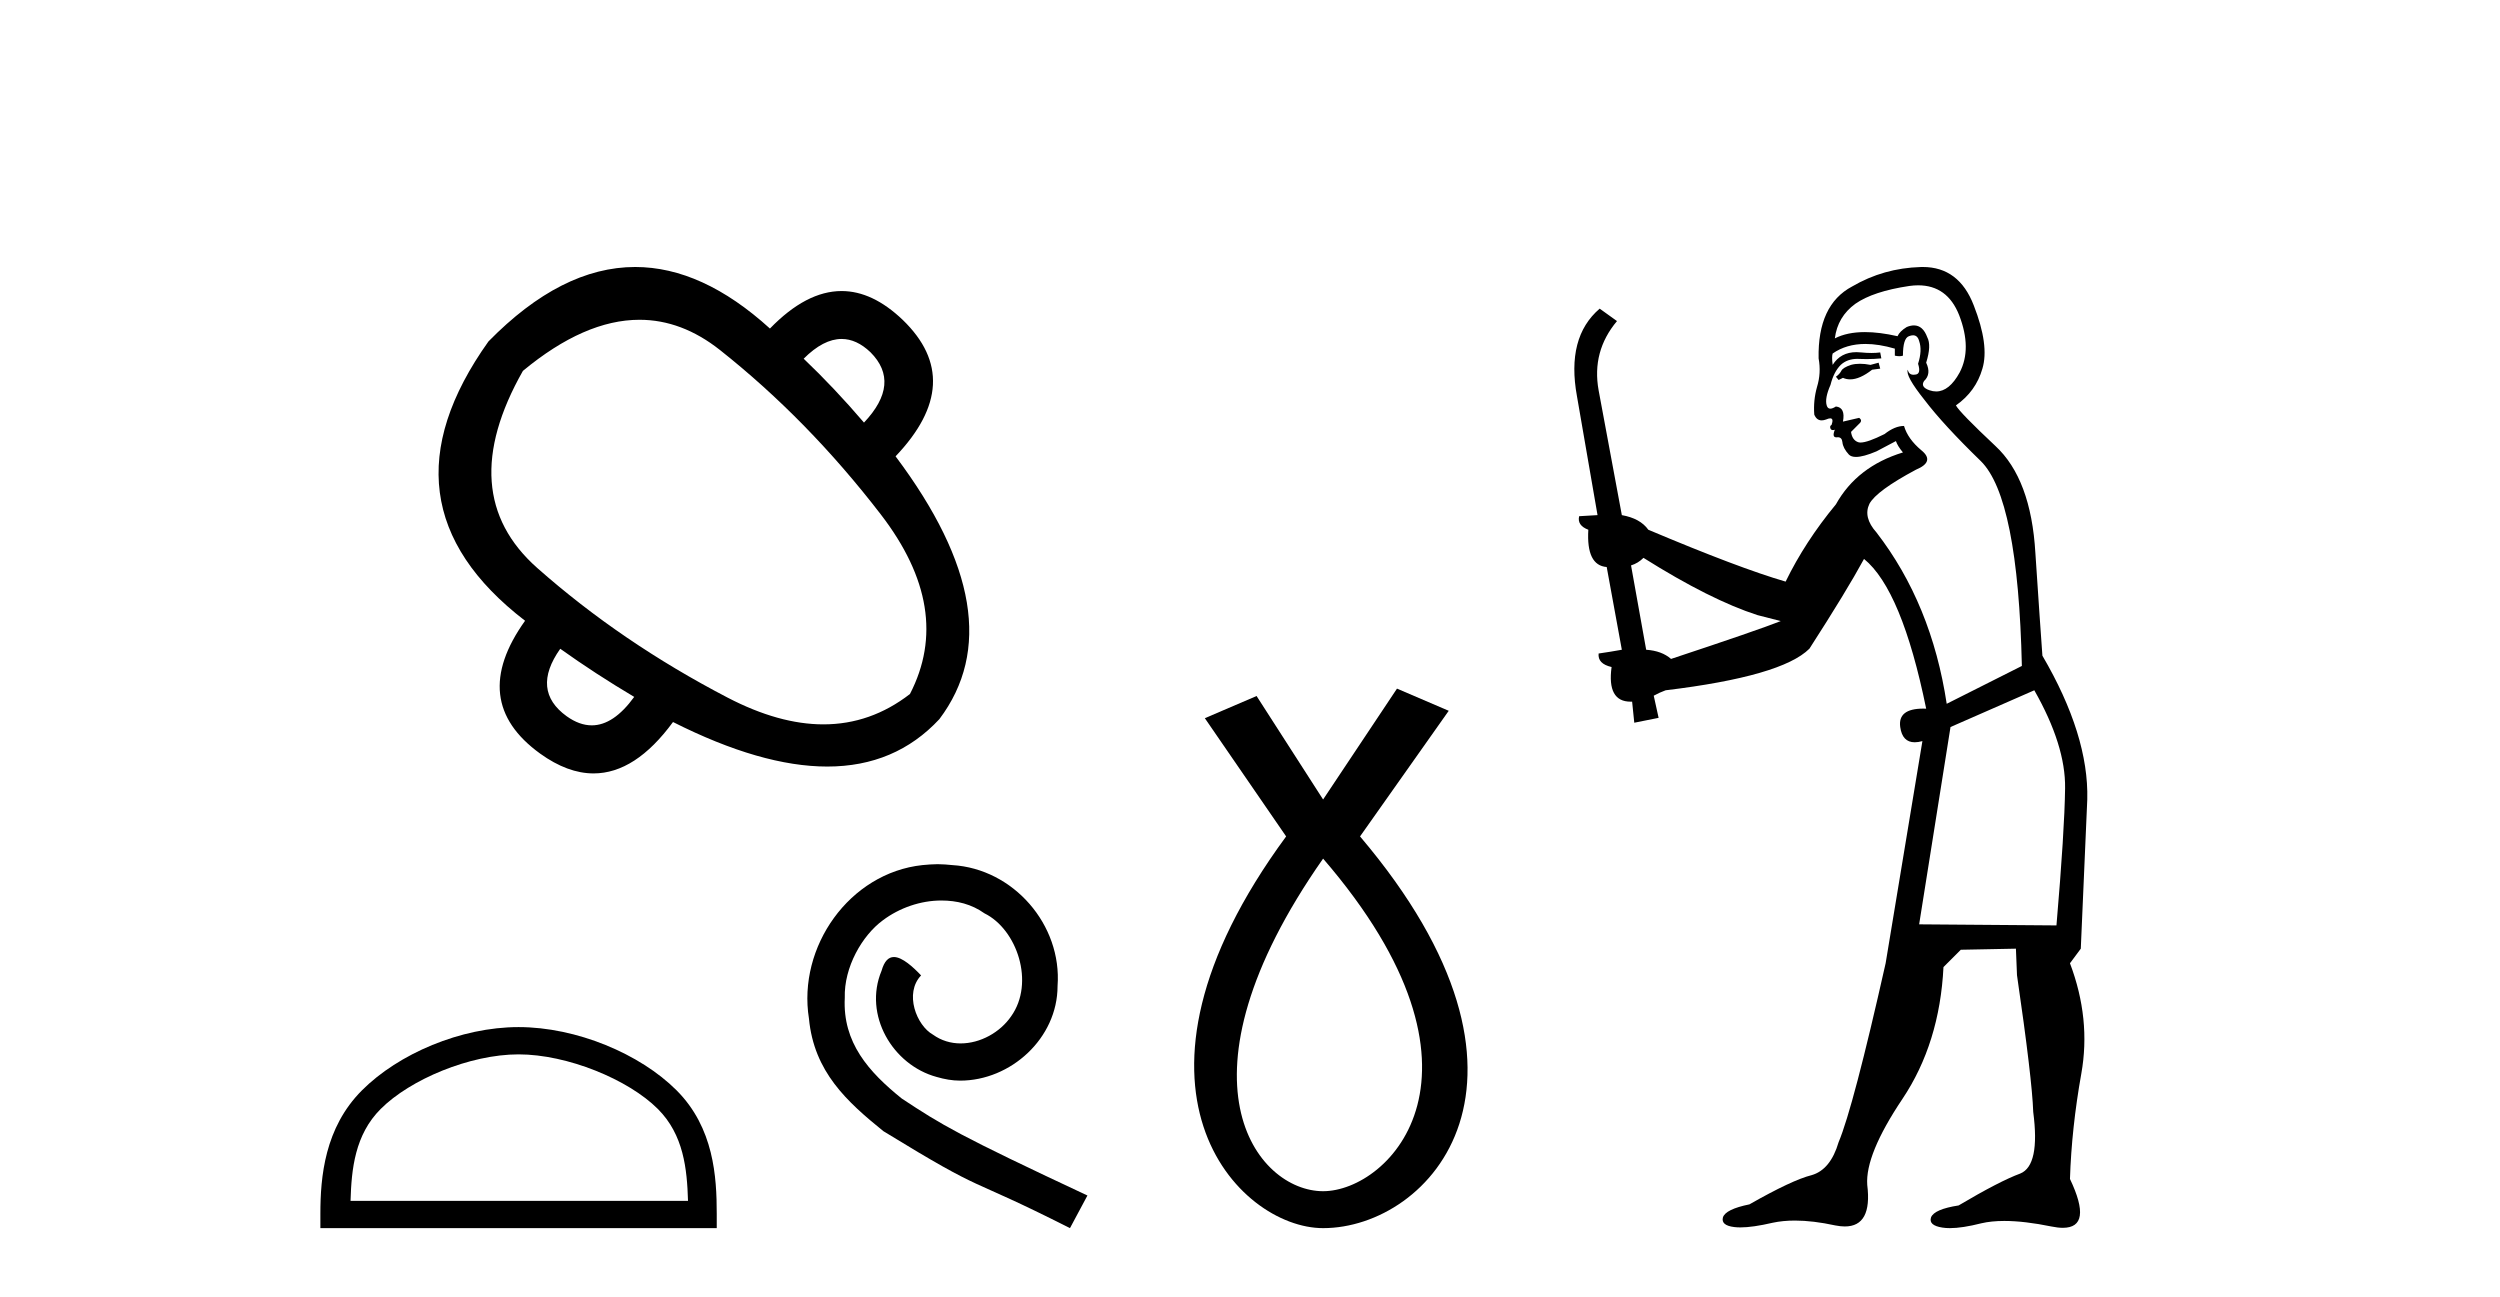 <?xml version='1.0' encoding='UTF-8' standalone='yes'?><svg xmlns='http://www.w3.org/2000/svg' xmlns:xlink='http://www.w3.org/1999/xlink' width='79.0' height='41.0' ><path d='M 26.595 10.711 Q 27.067 10.711 27.506 11.13 Q 28.482 12.106 27.302 13.354 Q 26.372 12.265 25.396 11.335 Q 26.019 10.711 26.595 10.711 ZM 20.208 10.105 Q 21.544 10.105 22.753 11.062 Q 25.532 13.263 27.835 16.258 Q 30.138 19.253 28.754 21.931 Q 27.514 22.89 26.02 22.89 Q 24.617 22.89 22.991 22.044 Q 19.633 20.297 16.978 17.949 Q 14.324 15.6 16.524 11.72 Q 18.473 10.105 20.208 10.105 ZM 17.704 20.501 Q 18.816 21.295 20.041 22.022 Q 19.389 22.921 18.699 22.921 Q 18.31 22.921 17.908 22.634 Q 16.774 21.817 17.704 20.501 ZM 20.072 8.437 Q 17.741 8.437 15.435 10.79 Q 11.782 15.918 16.592 19.616 Q 14.777 22.158 17.069 23.814 Q 17.938 24.44 18.757 24.44 Q 20.077 24.44 21.267 22.816 Q 24.058 24.223 26.141 24.223 Q 28.29 24.223 29.684 22.725 Q 32.112 19.503 28.3 14.42 Q 30.547 12.061 28.527 10.109 Q 27.573 9.197 26.594 9.197 Q 25.478 9.197 24.33 10.382 Q 22.19 8.437 20.072 8.437 Z' style='fill:#000000;stroke:none' /><path d='M 16.387 33.318 C 17.927 33.318 19.855 34.11 20.788 35.043 C 21.605 35.859 21.711 36.941 21.741 37.947 L 11.077 37.947 C 11.107 36.941 11.214 35.859 12.03 35.043 C 12.963 34.11 14.846 33.318 16.387 33.318 ZM 16.387 32.456 C 14.559 32.456 12.593 33.3 11.44 34.453 C 10.258 35.635 10.124 37.191 10.124 38.356 L 10.124 38.809 L 22.649 38.809 L 22.649 38.356 C 22.649 37.191 22.56 35.635 21.378 34.453 C 20.226 33.3 18.214 32.456 16.387 32.456 Z' style='fill:#000000;stroke:none' /><path d='M 29.629 27.308 C 29.469 27.308 29.309 27.323 29.149 27.337 C 26.84 27.584 25.199 29.922 25.563 32.188 C 25.722 33.872 26.768 34.816 27.915 35.745 C 31.328 37.836 30.369 37.067 33.811 38.809 L 34.363 37.778 C 30.267 35.861 29.774 35.557 28.496 34.714 C 27.45 33.872 26.623 32.943 26.695 31.534 C 26.666 30.561 27.247 29.559 27.9 29.08 C 28.423 28.688 29.091 28.456 29.745 28.456 C 30.238 28.456 30.703 28.572 31.11 28.862 C 32.141 29.37 32.707 31.055 31.952 32.115 C 31.603 32.623 30.979 32.972 30.355 32.972 C 30.05 32.972 29.745 32.885 29.483 32.696 C 28.961 32.405 28.568 31.389 29.106 30.823 C 28.859 30.561 28.51 30.242 28.249 30.242 C 28.075 30.242 27.944 30.372 27.857 30.677 C 27.276 32.071 28.205 33.654 29.599 34.032 C 29.846 34.104 30.093 34.148 30.34 34.148 C 31.937 34.148 33.419 32.812 33.419 31.157 C 33.564 29.225 32.025 27.454 30.093 27.337 C 29.948 27.323 29.788 27.308 29.629 27.308 Z' style='fill:#000000;stroke:none' /><path d='M 41.81 27.132 C 47.648 33.905 43.912 37.642 41.81 37.642 C 39.708 37.642 36.905 34.139 41.81 27.132 ZM 44.145 21.76 L 41.81 25.264 L 39.708 21.994 L 38.073 22.695 L 40.642 26.431 C 34.803 34.372 39.124 38.809 41.81 38.809 C 45.196 38.809 49.517 34.139 42.977 26.431 L 45.78 22.461 L 44.145 21.76 Z' style='fill:#000000;stroke:none' /><path d='M 59.364 11.461 L 59.108 11.53 Q 58.929 11.495 58.775 11.495 Q 58.621 11.495 58.493 11.53 Q 58.237 11.615 58.186 11.717 Q 58.134 11.82 58.015 11.905 L 58.1 12.008 L 58.237 11.94 Q 58.344 11.988 58.465 11.988 Q 58.769 11.988 59.159 11.683 L 59.415 11.649 L 59.364 11.461 ZM 60.613 9.016 Q 61.536 9.016 61.909 9.958 Q 62.319 11.017 61.926 11.769 Q 61.598 12.37 61.183 12.37 Q 61.079 12.37 60.97 12.332 Q 60.679 12.23 60.799 12.042 Q 61.038 11.82 60.867 11.461 Q 61.038 10.915 60.902 10.658 Q 60.764 10.283 60.48 10.283 Q 60.376 10.283 60.252 10.334 Q 60.03 10.47 59.962 10.624 Q 59.389 10.494 58.932 10.494 Q 58.368 10.494 57.981 10.693 Q 58.066 10.009 58.63 9.599 Q 59.193 9.206 60.338 9.036 Q 60.481 9.016 60.613 9.016 ZM 51.934 17.628 Q 54.052 18.96 55.538 19.438 L 56.272 19.626 Q 55.538 19.917 52.805 20.822 Q 52.514 20.566 52.019 20.532 L 51.541 17.867 Q 51.763 17.799 51.934 17.628 ZM 60.452 10.595 Q 60.597 10.595 60.645 10.778 Q 60.748 11.068 60.611 11.495 Q 60.714 11.82 60.526 11.837 Q 60.494 11.842 60.467 11.842 Q 60.316 11.842 60.287 11.683 L 60.287 11.683 Q 60.201 11.871 60.816 12.64 Q 61.414 13.426 62.593 14.57 Q 63.771 15.732 63.891 21.044 L 61.516 22.24 Q 61.038 19.08 59.296 16.825 Q 58.869 16.347 59.074 15.92 Q 59.296 15.51 60.543 14.843 Q 61.158 14.587 60.714 14.228 Q 60.287 13.87 60.167 13.46 Q 59.877 13.46 59.552 13.716 Q 59.016 13.984 58.794 13.984 Q 58.748 13.984 58.715 13.972 Q 58.527 13.904 58.493 13.648 L 58.749 13.391 Q 58.869 13.289 58.749 13.204 L 58.237 13.323 Q 58.322 12.879 58.015 12.845 Q 57.907 12.914 57.838 12.914 Q 57.753 12.914 57.724 12.811 Q 57.656 12.589 57.844 12.162 Q 57.946 11.752 58.168 11.53 Q 58.373 11.34 58.695 11.34 Q 58.722 11.34 58.749 11.342 Q 58.869 11.347 58.986 11.347 Q 59.222 11.347 59.45 11.325 L 59.415 11.137 Q 59.287 11.154 59.138 11.154 Q 58.988 11.154 58.818 11.137 Q 58.738 11.128 58.664 11.128 Q 58.165 11.128 57.912 11.53 Q 57.878 11.273 57.912 11.171 Q 58.344 10.869 58.948 10.869 Q 59.37 10.869 59.877 11.017 L 59.877 11.239 Q 59.954 11.256 60.018 11.256 Q 60.082 11.256 60.133 11.239 Q 60.133 10.693 60.321 10.624 Q 60.394 10.595 60.452 10.595 ZM 64.284 21.813 Q 65.275 23.555 65.257 24.905 Q 65.24 26.254 64.984 29.243 L 60.645 29.209 L 61.636 22.974 L 64.284 21.813 ZM 60.76 8.437 Q 60.728 8.437 60.697 8.438 Q 59.518 8.472 58.527 9.053 Q 57.434 9.633 57.468 11.325 Q 57.554 11.786 57.417 12.23 Q 57.297 12.657 57.331 13.101 Q 57.405 13.284 57.565 13.284 Q 57.629 13.284 57.707 13.255 Q 57.787 13.22 57.835 13.22 Q 57.951 13.22 57.878 13.426 Q 57.81 13.46 57.844 13.545 Q 57.867 13.591 57.92 13.591 Q 57.946 13.591 57.981 13.579 L 57.981 13.579 Q 57.884 13.82 58.029 13.82 Q 58.038 13.82 58.049 13.819 Q 58.063 13.817 58.076 13.817 Q 58.204 13.817 58.22 13.972 Q 58.237 14.16 58.425 14.365 Q 58.498 14.439 58.649 14.439 Q 58.881 14.439 59.296 14.263 L 59.911 13.938 Q 59.962 14.092 60.133 14.297 Q 58.681 14.741 58.015 15.937 Q 57.041 17.115 56.426 18.379 Q 54.957 17.952 52.087 16.74 Q 51.831 16.381 51.25 16.278 L 50.516 12.332 Q 50.294 11.102 51.097 10.146 L 50.55 9.753 Q 49.491 10.658 49.832 12.52 L 50.482 16.278 L 49.901 16.312 Q 49.832 16.603 50.191 16.74 Q 50.123 17.867 50.772 17.918 L 51.25 20.532 Q 50.874 20.6 50.516 20.651 Q 50.482 20.976 50.926 21.078 Q 50.777 22.173 51.528 22.173 Q 51.551 22.173 51.575 22.172 L 51.643 22.838 L 52.412 22.684 L 52.258 21.984 Q 52.446 21.881 52.634 21.813 Q 56.307 21.369 57.178 20.498 Q 58.356 18.67 58.903 17.662 Q 60.099 18.636 60.867 22.394 Q 60.82 22.392 60.775 22.392 Q 59.967 22.392 60.047 22.974 Q 60.114 23.456 60.505 23.456 Q 60.614 23.456 60.748 23.419 L 60.748 23.419 L 59.586 30.439 Q 58.561 35 58.1 36.093 Q 57.844 36.964 57.246 37.135 Q 56.631 37.289 55.282 38.058 Q 54.53 38.211 54.445 38.468 Q 54.376 38.724 54.803 38.775 Q 54.891 38.786 54.997 38.786 Q 55.385 38.786 56.016 38.639 Q 56.337 38.57 56.719 38.57 Q 57.29 38.57 57.998 38.724 Q 58.16 38.756 58.297 38.756 Q 59.168 38.756 59.005 37.443 Q 58.937 36.486 60.116 34.727 Q 61.294 32.967 61.414 30.559 L 61.961 30.012 L 63.703 29.978 L 63.737 30.815 Q 64.215 34.095 64.25 35.137 Q 64.472 36.828 63.84 37.084 Q 63.191 37.323 61.892 38.092 Q 61.124 38.211 61.021 38.468 Q 60.936 38.724 61.38 38.792 Q 61.487 38.809 61.617 38.809 Q 62.008 38.809 62.61 38.656 Q 62.925 38.582 63.335 38.582 Q 63.97 38.582 64.83 38.758 Q 65.03 38.799 65.186 38.799 Q 66.146 38.799 65.411 37.255 Q 65.462 35.649 65.77 33.924 Q 66.077 32.199 65.411 30.439 L 65.753 29.978 L 65.958 25.263 Q 66.009 23.231 64.54 20.72 Q 64.472 19.797 64.318 17.474 Q 64.181 15.134 63.054 14.092 Q 61.926 13.033 61.807 12.811 Q 62.439 12.367 62.644 11.649 Q 62.866 10.915 62.371 9.651 Q 61.905 8.437 60.76 8.437 Z' style='fill:#000000;stroke:none' /></svg>